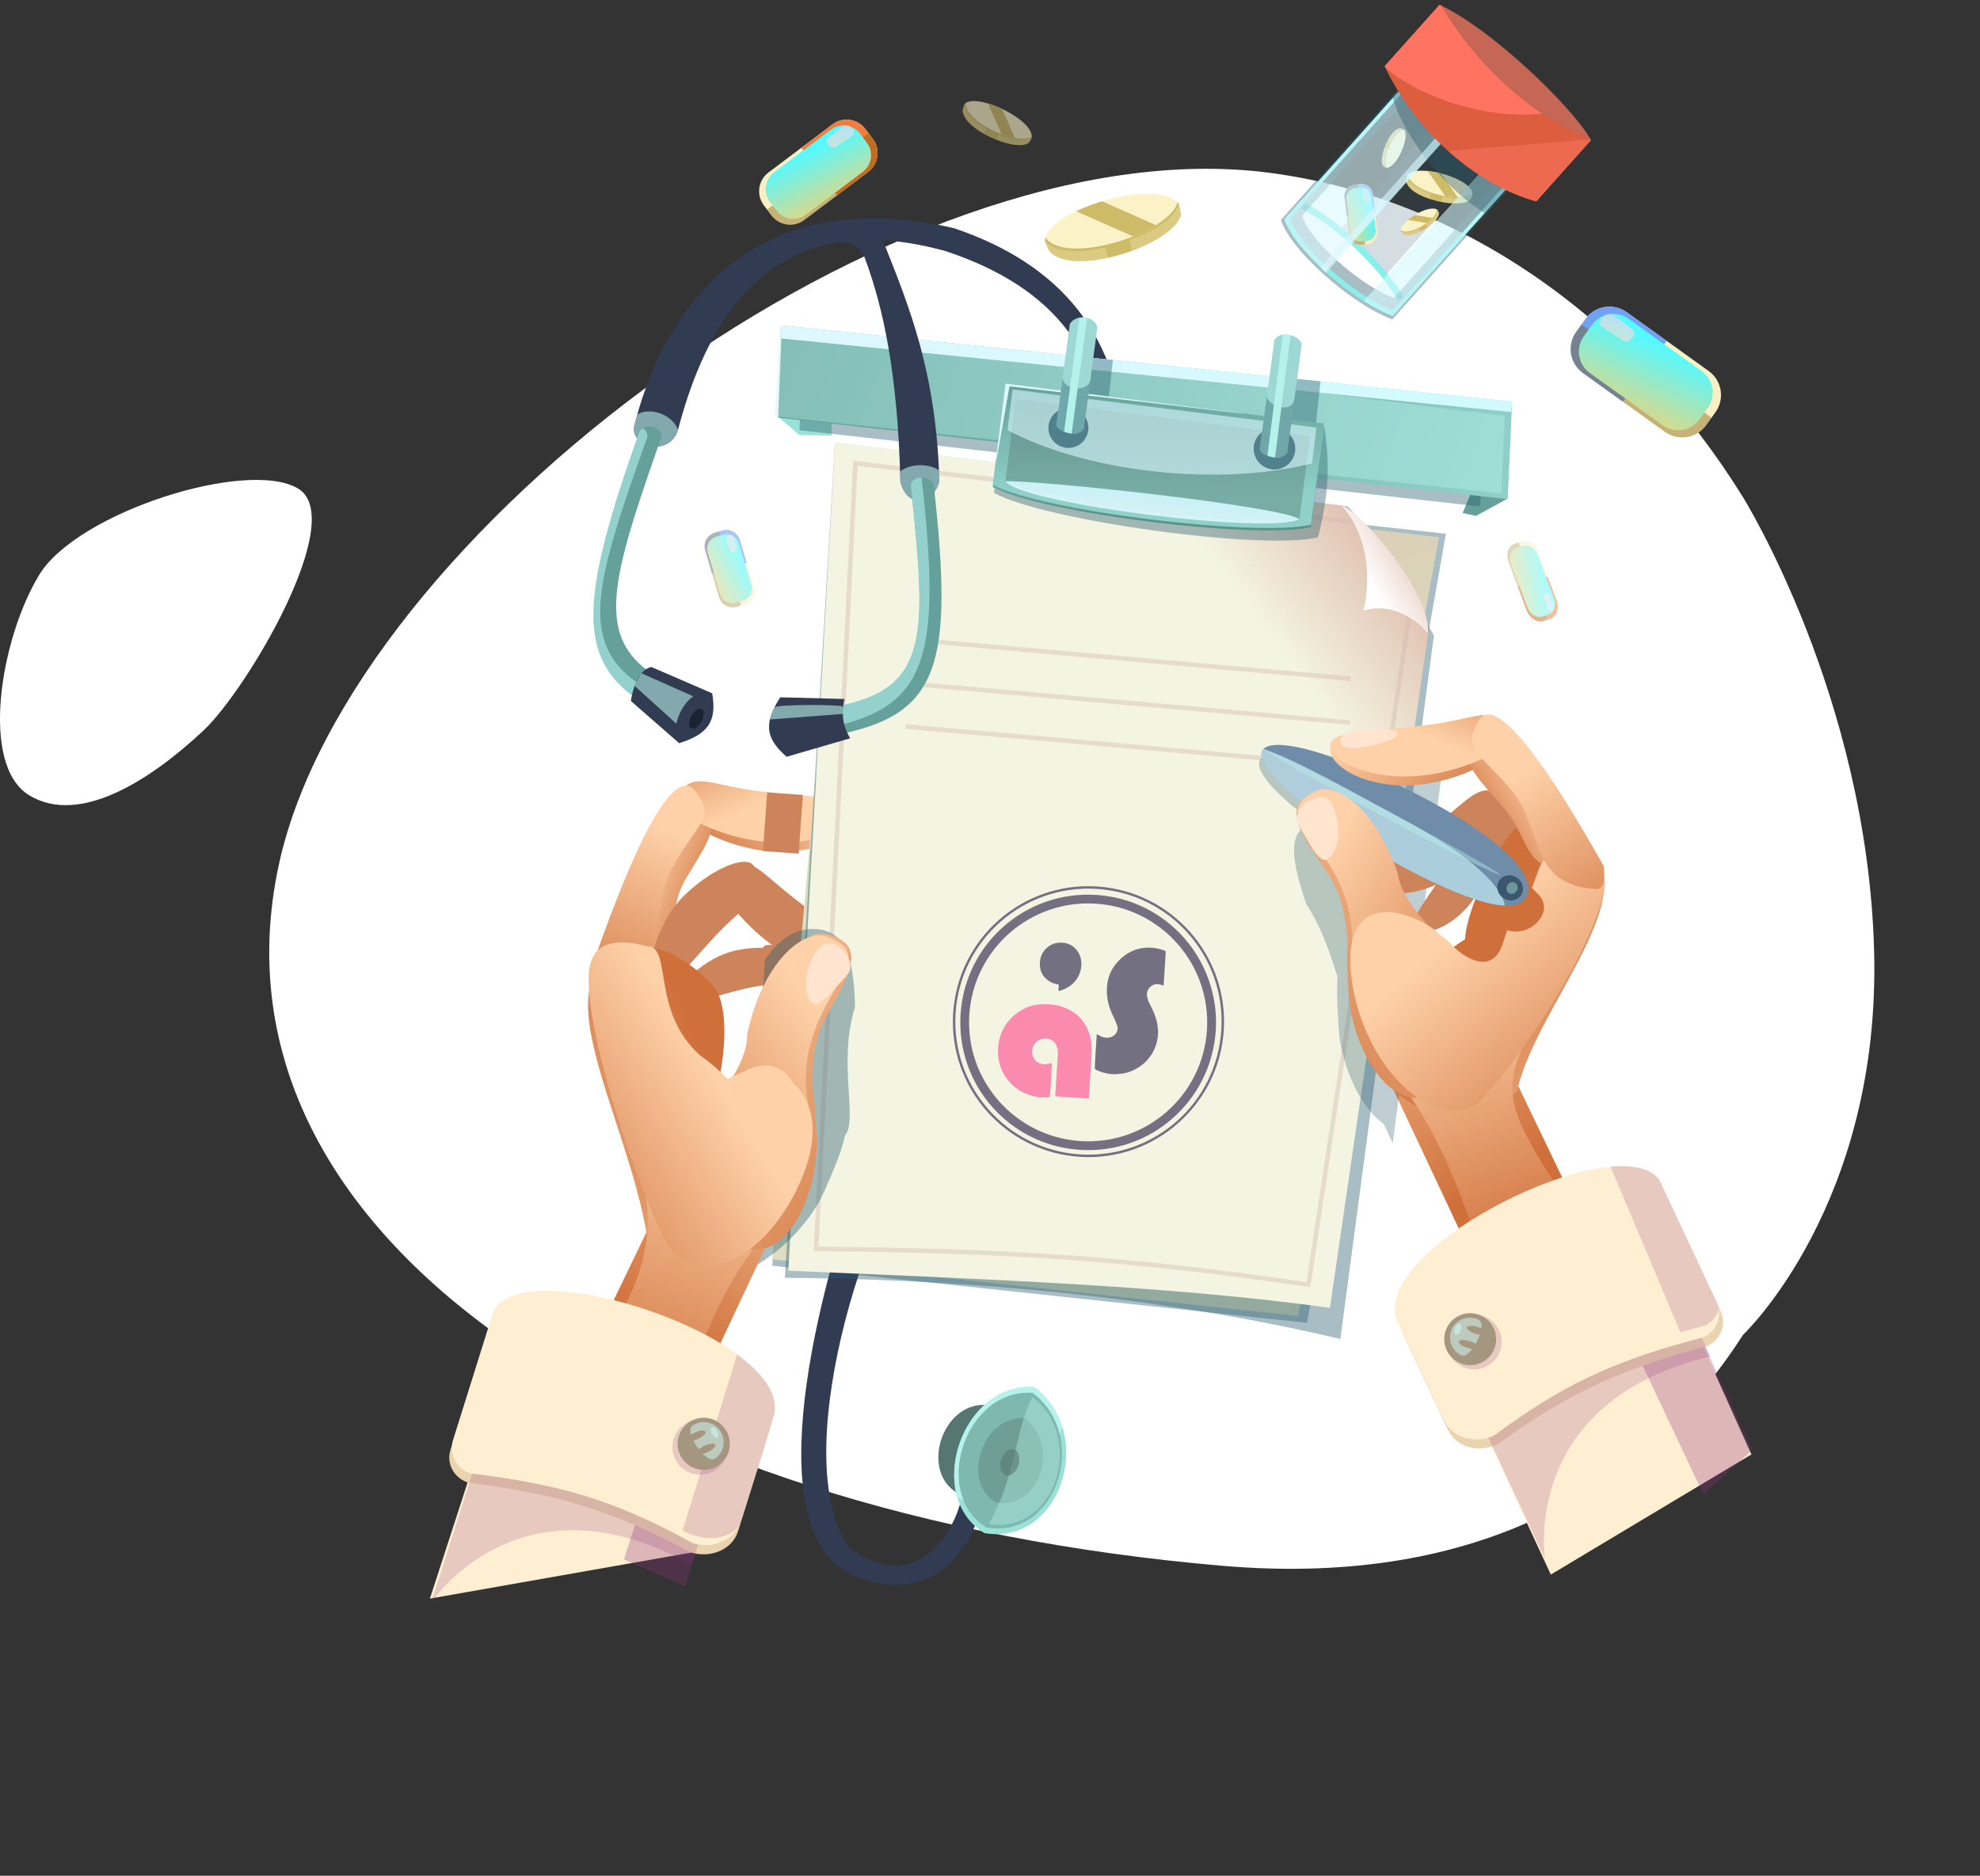 <svg xmlns="http://www.w3.org/2000/svg" width="476" height="451" viewBox="0 0 476 451" fill="none"><rect x="0" y="0" width="476" height="451" fill="#333333" stroke="none"/><g clip-path="url(#clip0_102_14322)"><path fill-rule="evenodd" clip-rule="evenodd" d="M450.54 228.441C452.244 289.644 419.028 320.946 419.028 320.946C393.637 360.494 352.003 381.425 293.967 376.482C149.666 364.123 47.946 296.333 67.029 207.928C84.166 128.621 215.43 29.855 305.059 41.53C353.107 47.789 393.585 78.502 418.975 119.47C418.975 119.47 448.837 167.239 450.54 228.441Z" fill="white"></path><path fill-rule="evenodd" clip-rule="evenodd" d="M71.652 117.463C83.776 124.708 59.318 165.935 48.873 175.682C36.172 187.565 19.219 198.51 7.095 191.266C-5.029 184.021 0.167 153.426 9.404 138.259C18.589 123.092 59.58 110.218 71.652 117.463Z" fill="white"></path><mask id="mask0_102_14322" style="mask-type:luminance" maskUnits="userSpaceOnUse" x="67" y="179" width="410" height="273"><path d="M476.362 179.165H67.337V451.24H476.362V179.165Z" fill="white"></path></mask><g mask="url(#mask0_102_14322)"><path d="M390.355 281.465L348.262 325.542L372.819 378.581L421.053 349.697L390.355 281.465Z" fill="#FFEFD2"></path><g style="mix-blend-mode:multiply" opacity="0.3"><path d="M409.519 359.325L421.271 348.609L390.355 281.465L378.586 293.794L409.519 359.325Z" fill="#8C3478"></path></g><path d="M126.913 311.768L179.448 334.86L168.95 372.804L103.351 384.358L126.913 311.768Z" fill="#FFEFD2"></path><g style="mix-blend-mode:multiply" opacity="0.3"><path d="M150.009 374.93L164.669 381.409L179.33 335.149L164.669 328.67L150.009 374.93Z" fill="#8C3478"></path></g></g><path d="M229.382 54.877L226.304 60.047C250.539 67.784 266.968 83.054 265.795 112.608L270.37 108.901C269.74 80.826 254.927 63.516 229.382 54.877Z" fill="#313B51"></path><path d="M162.56 192.326C166.455 184.555 170.434 188.994 182.935 190.66C195.486 192.326 205.708 192.071 205.708 196.221C205.708 200.37 196.32 206.049 183.751 204.553C172.084 203.158 160.689 196.034 162.543 192.326H162.56Z" fill="url(#paint0_linear_102_14322)"></path><path d="M168.037 190.592C173.547 197.309 171.676 200.234 165.06 210.964C158.411 221.728 166.744 234.158 146.505 230.808C144.38 230.451 143.699 232.22 143.427 229.669C152.084 204.468 161.727 183.229 168.02 190.592H168.037Z" fill="url(#paint1_linear_102_14322)"></path><path d="M162.56 191.748C166.455 184.98 170.434 188.841 182.935 190.303C195.486 191.765 205.708 191.527 205.708 195.132C205.708 198.737 196.32 203.686 183.751 202.393C172.084 201.186 160.689 194.979 162.543 191.748H162.56Z" fill="url(#paint2_linear_102_14322)"></path><path d="M173.513 209.212C180.027 205.063 181.642 208.617 190.401 215.572C199.211 222.561 207.119 227.033 205.231 230.179C203.344 233.342 193.598 233.393 184.704 226.54C176.438 220.163 170.4 211.185 173.513 209.212Z" fill="#CE845B"></path><path d="M181.252 208.311C184.942 214.875 181.49 215.725 174.5 222.459C167.476 229.227 160.282 239.872 157.356 237.644C154.431 235.416 157.407 222.357 164.312 215.487C170.724 209.11 179.5 205.182 181.252 208.294V208.311Z" fill="#CE845B"></path><path d="M184.483 227.22C190.487 226.914 190.231 229.941 193.48 238.035C196.745 246.163 200.402 252.234 197.902 253.646C195.402 255.057 188.786 251.35 185.401 243.273C182.255 235.774 181.626 227.373 184.483 227.22Z" fill="#CE845B"></path><path d="M191.065 230.961C190.708 236.811 188.088 235.926 180.656 237.389C173.207 238.851 163.972 242.796 163.003 240.093C162.033 237.389 169.482 230.094 176.915 228.512C183.803 227.05 191.218 228.172 191.065 230.961Z" fill="#CE845B"></path><path d="M167.203 190.235C171.897 196.595 168.632 196.714 162.186 207.529C155.723 218.378 162.203 230.944 145.978 234.736C144.056 235.178 143.41 232.134 143.274 229.635C152.169 204.553 161.812 183.297 167.186 190.252L167.203 190.235Z" fill="url(#paint3_linear_102_14322)"></path><path d="M215.538 284.543H205.912C191.387 327.837 184.108 375.28 208.973 380.007L215.504 378.97C186.268 374.243 200.912 311.955 215.555 284.543H215.538Z" fill="#313B51"></path><path d="M400.424 287.145C391.121 274.476 330.916 303.962 337.293 320.763L348.11 343.821C350.032 347.92 355.423 349.45 360.134 347.239C378.026 334.095 391.002 328.891 410.493 323.62C413.673 322.123 415.102 318.433 413.656 315.356L400.424 287.145Z" fill="#EAD4B0"></path><g style="mix-blend-mode:multiply" opacity="0.2"><path d="M361.563 34.352L349.913 24.031L322.514 54.928L333.16 66.117L361.563 34.352Z" fill="#295C6C"></path></g><path d="M326.578 58.312C322.207 54.214 317.769 50.949 313.857 48.773L312.734 50.065C316.561 52.038 321.051 55.251 325.456 59.383C330.286 63.924 334.079 68.634 336.255 72.596L337.463 71.219C334.997 67.24 331.238 62.699 326.578 58.312Z" fill="#89EFE8"></path><g style="mix-blend-mode:multiply" opacity="0.4"><path d="M340.269 16.685L307.939 52.871C310.065 59.877 324.487 72.987 334.725 76.796L367.056 40.61L340.269 16.685ZM313.024 51.901L339.674 22.075L361.767 41.801L335.116 71.627C326.664 68.498 314.776 57.683 313.024 51.901Z" fill="#295C6C"></path></g><path d="M362.175 120.022L354.13 117.37L351.63 123.338L354.827 124.035L362.175 120.022Z" fill="#65A09A"></path><path d="M199.942 95.297L187.017 100.144L192.17 104.599L199.942 104.735V95.297Z" fill="#9AE2D7"></path><path d="M184.434 190.514L183.42 204.625L192.003 205.242L193.018 191.13L184.434 190.514Z" fill="#CE845B"></path><g style="mix-blend-mode:overlay"><path d="M340.202 17.535L308.772 52.701C310.83 59.52 324.844 72.256 334.81 75.963L366.24 40.797L340.202 17.535ZM310.15 52.514L339.963 19.133L364.675 41.206L334.861 74.586C325.405 71.083 312.106 58.992 310.15 52.514Z" fill="#89EFE8"></path></g><g style="mix-blend-mode:multiply" opacity="0.4"><path d="M356.851 111.027L192.765 88.07L192.204 103.443L355.746 121.774L356.851 111.027Z" fill="#295C6C"></path></g><path d="M363.518 96.59L187.952 78.259L187.085 100.416L362.464 120.022L363.518 96.59Z" fill="url(#paint4_linear_102_14322)"></path><g style="mix-blend-mode:overlay" opacity="0.4"><path d="M361.767 100.008L187.578 78.208L186.32 100.144L360.933 118.628L361.767 100.008Z" fill="#B6F2EC"></path></g><g style="mix-blend-mode:overlay"><path d="M363.518 96.59L187.952 78.259L187.833 81.354L363.297 99.039L363.518 96.59Z" fill="#B6F2EC"></path></g><path style="mix-blend-mode:overlay" d="M363.518 96.59L187.952 78.259L187.833 81.354L363.297 99.039L363.518 96.59Z" fill="url(#paint5_linear_102_14322)"></path><g style="mix-blend-mode:multiply" opacity="0.4"><path d="M267.529 86.54L261.338 85.911L259.927 98.239L266.186 98.953L267.529 86.54Z" fill="#295C6C"></path></g><g style="mix-blend-mode:multiply" opacity="0.4"><path d="M317.463 91.675L311.272 91.063L309.86 103.375L316.119 104.106L317.463 91.675Z" fill="#295C6C"></path></g><g style="mix-blend-mode:multiply" opacity="0.4"><path d="M347.6 128.338L203.157 112.506L185.639 304.337L314.231 318.059L347.6 128.338Z" fill="#295C6C"></path></g><path d="M345.933 129.171L202.851 112.506L185.639 302.789L312.038 316.393L345.933 129.171Z" fill="url(#paint6_linear_102_14322)"></path><g style="mix-blend-mode:multiply" opacity="0.4"><path d="M323.96 121.757L200.725 106.419L188.684 307.227C250.624 307.72 295.727 315.594 322.225 321.953L344.725 152.79C336.732 139.034 329.249 127.147 323.96 121.757Z" fill="#295C6C"></path></g><path d="M322.786 121.587L200.742 106.402L189.517 305.527C239.689 307.652 281.697 309.217 319.725 314.454L343.348 152.331C335.44 138.711 328.024 126.926 322.786 121.587Z" fill="url(#paint7_linear_102_14322)"></path><g style="mix-blend-mode:multiply" opacity="0.4"><path d="M322.208 184.504L217.715 175.237L217.817 174.131L322.31 183.399L322.208 184.504Z" fill="#D3B8AE"></path></g><g style="mix-blend-mode:multiply" opacity="0.4"><path d="M220.12 163.922L220.022 165.023L324.512 174.292L324.61 173.191L220.12 163.922Z" fill="#D3B8AE"></path></g><g style="mix-blend-mode:multiply" opacity="0.4"><path d="M324.707 163.742L220.232 154.457L220.334 153.352L324.809 162.636L324.707 163.742Z" fill="#D3B8AE"></path></g><g style="mix-blend-mode:multiply" opacity="0.4"><path d="M314.996 309.523L314.452 309.438C269.434 302.704 239.297 301.259 196.184 300.834H195.605L195.639 300.255L205.112 110.772L326.306 125.005L326.17 126.11L206.167 112.013L196.779 299.728C239.467 300.153 269.502 301.616 314.078 308.265L338.364 147.247L339.453 147.417L315.013 309.523H314.996Z" fill="#D3B8AE"></path></g><path d="M283.874 51.782C283.806 51.119 283.686 49.011 283.057 48.705C276.799 45.78 258.737 51.578 252.036 56.391C250.233 57.683 251.849 58.975 252.138 60.2C257.325 67.036 281.901 59.026 283.874 51.765V51.782Z" fill="#CEBB67"></path><path d="M283.057 48.721C277.853 42.787 253.124 50.252 251.322 57.156C256.509 63.992 281.084 55.982 283.057 48.721Z" fill="#FCF2C8"></path><g opacity="0.7"><g style="mix-blend-mode:overlay" opacity="0.4"><path d="M251.203 57.785C251.203 58.618 251.951 59.434 252.138 60.234C254.4 63.209 260.319 63.38 266.458 62.019L265.761 59.485C259.553 60.914 253.516 60.795 251.203 57.802V57.785Z" fill="#FCF2C8"></path></g></g><g opacity="0.7"><g style="mix-blend-mode:overlay" opacity="0.4"><path d="M272.156 60.166L271.493 57.632C277.003 55.931 282.326 52.53 283.347 49.13C283.602 49.759 283.891 50.915 283.806 51.901C283.057 55.115 277.19 58.584 272.156 60.166Z" fill="#FCF2C8"></path></g></g><path d="M258.737 50.796L272.394 56.833C274.401 56.033 276.254 55.115 277.87 54.129L264.928 48.398C262.734 49.062 260.625 49.878 258.72 50.779L258.737 50.796Z" fill="#CEBB67"></path><g opacity="0.6"><path d="M247.257 34.404C247.461 34.114 248.192 33.213 248.039 32.873C246.593 29.421 237.222 25.204 232.784 24.694C231.593 24.558 231.763 25.68 231.44 26.275C231.049 30.918 243.838 36.597 247.257 34.404Z" fill="#CEBB67"></path><path d="M248.039 32.873C248.107 28.588 235.454 22.619 232.223 24.745C231.831 29.37 244.621 35.067 248.039 32.873Z" fill="#FCF2C8"></path><g opacity="0.7"><g style="mix-blend-mode:overlay" opacity="0.4"><path d="M231.95 24.949C231.661 25.289 231.644 25.884 231.44 26.275C231.27 28.282 233.583 30.509 236.542 32.193L237.188 30.935C234.178 29.251 231.797 27.006 231.95 24.966V24.949Z" fill="#FCF2C8"></path></g></g><g opacity="0.7"><g style="mix-blend-mode:overlay" opacity="0.4"><path d="M239.502 33.502L240.148 32.244C242.988 33.57 246.356 34.114 248.005 33.128C247.886 33.468 247.58 34.047 247.189 34.421C245.726 35.441 242.104 34.71 239.502 33.502Z" fill="#FCF2C8"></path></g></g><path d="M237.511 24.881L240.811 32.261C241.899 32.669 242.988 32.975 243.991 33.162L240.879 26.173C239.756 25.646 238.617 25.204 237.528 24.881H237.511Z" fill="#CEBB67"></path></g><path d="M361.12 253.067L334.453 260.838L356.664 308.061L382.226 296.956L361.12 253.067Z" fill="url(#paint8_linear_102_14322)"></path><g style="mix-blend-mode:multiply" opacity="0.3"><path d="M322.089 185.116C311.799 181.29 304.299 180.151 302.905 182.719C301.493 185.338 306.782 191.187 315.966 197.87C315.643 197.921 315.32 197.989 314.997 198.108C309.775 199.911 310.133 205.981 314.078 217.459C317.837 223.207 319.929 229.686 321.545 234.906C321.374 237.474 321.425 240.875 321.715 245.364C321.868 254.717 326.443 265.872 332.616 270.208L334.81 274.867L347.174 181.801C345.202 182.124 342.923 182.515 340.185 182.889C332.803 183.875 326.256 184.198 322.089 185.133V185.116Z" fill="#295C6C"></path></g><g style="mix-blend-mode:multiply" opacity="0.4"><path d="M198.769 285.002C201.167 279.697 202.561 275.837 203.123 273.014C206.388 269.307 201.303 255.516 205.555 242.133C205.3 229.329 202.834 223.19 195.044 223.36C190.809 223.445 186.711 226.268 183.905 230.893L181.813 260.839C182.119 261.995 182.459 263.1 182.901 264.103C182.459 264.171 182.017 264.239 181.575 264.307L178.666 305.867C187.459 301.82 195.674 293.164 198.786 284.985L198.769 285.002Z" fill="#295C6C"></path></g><path d="M362.396 191.799C355.882 187.65 354.266 191.187 345.507 198.159C336.698 205.148 328.789 209.62 330.677 212.766C332.565 215.929 342.31 215.98 351.205 209.127C359.47 202.75 365.508 193.789 362.396 191.799Z" fill="#CE845B"></path><path d="M354.589 191.68C351.273 198.431 354.76 199.111 362.124 205.437C369.505 211.797 377.294 222.034 380.1 219.636C382.89 217.255 379.199 204.383 371.92 197.904C365.168 191.901 356.171 188.466 354.589 191.68Z" fill="#CE845B"></path><path d="M358.655 199.962C352.804 198.516 352.498 201.543 347.77 208.889C343.025 216.252 338.297 221.524 340.474 223.377C342.651 225.231 349.862 222.85 354.709 215.555C359.216 208.787 361.427 200.659 358.638 199.962H358.655Z" fill="#CE845B"></path><path d="M352.872 201.815C352.124 207.631 354.862 207.257 361.869 210.079C368.91 212.919 377.226 218.531 378.689 216.065C380.152 213.599 374.199 205.029 367.209 202.07C360.712 199.332 353.212 199.043 352.855 201.798L352.872 201.815Z" fill="#CE845B"></path><path d="M377.226 200.472C371.154 198.941 368.501 196.067 364.624 198.992C360.712 201.951 352.582 218.072 352.208 225.843C336.272 235.654 326.969 256.791 337.293 263.984C344.674 269.137 355.014 272.946 364.794 262.131C369.42 240.841 400.356 210.47 377.209 200.472H377.226Z" fill="url(#paint9_linear_102_14322)"></path><g style="mix-blend-mode:multiply" opacity="0.4"><path d="M318.33 102.508L242.188 92.798L238.957 118.509C251.015 125.175 303.585 132.453 316.85 129.171C319.674 118.186 319.64 110.806 318.33 102.508Z" fill="#295C6C"></path></g><path d="M318.245 102.388L241.729 92.781L238.668 117.114C250.607 123.491 302.105 129.766 315.184 126.722L318.245 102.371V102.388Z" fill="url(#paint10_linear_102_14322)"></path><path d="M318.245 101.827L241.729 92.219L238.668 116.553C250.607 122.93 302.105 129.205 315.184 126.161L318.245 101.827Z" fill="url(#paint11_linear_102_14322)"></path><g style="mix-blend-mode:multiply" opacity="0.4"><path d="M314.912 104.82L244.195 95.944L241.695 115.805C252.801 121.179 300.387 126.994 312.412 124.682L314.912 104.82Z" fill="#567771"></path></g><path style="mix-blend-mode:overlay" opacity="0.6" d="M315.405 111.418L316.493 102.797L243.43 93.631L242.205 103.443C251.899 108.51 265.233 112.285 280.148 113.612C293.278 114.785 305.54 113.884 315.405 111.418Z" fill="url(#paint12_linear_102_14322)"></path><path style="mix-blend-mode:overlay" d="M242.682 92.883L299.537 99.549L297.105 99.174L241.729 92.219L239.586 109.207L239.535 110.755L242.682 92.883Z" fill="url(#paint13_linear_102_14322)"></path><g style="mix-blend-mode:multiply" opacity="0.7"><path d="M311.391 107.881C311.391 105.126 309.146 102.882 306.391 102.882C303.636 102.882 301.391 105.126 301.391 107.881C301.391 110.636 303.636 112.88 306.391 112.88C309.146 112.88 311.391 110.636 311.391 107.881Z" fill="#295C6C"></path></g><g style="mix-blend-mode:multiply" opacity="0.7"><path d="M261.662 102.882C261.662 100.229 259.502 98.069 256.848 98.069C254.195 98.069 252.035 100.229 252.035 102.882C252.035 105.534 254.195 107.694 256.848 107.694C259.502 107.694 261.662 105.534 261.662 102.882Z" fill="#295C6C"></path></g><path d="M312.973 82.731C312.412 80.486 307.394 79.364 306.357 81.847L302.836 108.068C303.687 109.922 307.769 111.027 309.435 108.952L312.956 82.731H312.973Z" fill="#9ED8D4"></path><path d="M263.805 78.803C263.311 75.844 258.498 75.47 257.189 77.919L253.94 102.15C254.246 103.817 259.247 105.483 260.556 103.035L263.805 78.803Z" fill="#9ED8D4"></path><g style="mix-blend-mode:multiply" opacity="0.2"><path d="M371.461 374.923C371.461 374.923 365.219 337.173 411.207 326.103L402.55 307.942L351.886 332.922L371.461 374.923Z" fill="#8C3478"></path></g><path d="M368.893 245.109L331.29 254.173C343.076 265.923 350.219 283.421 355.729 300.647L373.689 284.356C359.981 263.253 362.107 260.719 368.876 245.092L368.893 245.109Z" fill="url(#paint14_linear_102_14322)"></path><path d="M398.911 283.693C389.353 270.48 329.164 299.983 335.848 317.447L347.09 341.407C349.079 345.675 354.539 347.341 359.25 345.114C377.073 331.816 390.067 326.63 409.608 321.494C412.789 319.998 414.166 316.206 412.67 313.009L398.911 283.676V283.693Z" fill="#FFEFD2"></path><g style="mix-blend-mode:multiply" opacity="0.2"><path d="M361.001 322.634C361.001 318.978 358.042 316.019 354.385 316.019C350.729 316.019 347.769 318.978 347.769 322.634C347.769 326.29 350.729 329.249 354.385 329.249C358.042 329.249 361.001 326.29 361.001 322.634Z" fill="#8C3478"></path></g><path d="M359.675 321.988C359.675 318.536 356.886 315.747 353.433 315.747C349.981 315.747 347.192 318.536 347.192 321.988C347.192 325.44 349.981 328.228 353.433 328.228C356.886 328.228 359.675 325.423 359.675 321.988Z" fill="#A5977F"></path><g style="mix-blend-mode:overlay" opacity="0.5"><path d="M355.491 317.311C353.144 316.121 350.287 317.073 349.096 319.437C347.923 321.783 348.858 324.657 351.222 325.831C353.569 327.021 357.838 318.502 355.491 317.311Z" fill="#D3FFFB"></path></g><path d="M322.599 121.587C322.599 121.587 322.735 121.57 322.854 121.638C328.891 124.733 343.892 142.894 343.347 152.331C343.347 152.331 337.055 144.186 327.786 146.771C327.786 146.771 331.867 132.334 322.599 121.587Z" fill="url(#paint15_linear_102_14322)"></path><path style="mix-blend-mode:overlay" opacity="0.9" d="M312.395 124.801C307.071 121.536 249.706 115.431 241.695 115.703C245.233 121.128 305.388 128.627 312.395 124.801Z" fill="url(#paint16_linear_102_14322)"></path><g style="mix-blend-mode:multiply" opacity="0.4"><path d="M302.853 108.068C303.704 109.921 307.786 111.027 309.452 108.952L311.187 96.012C310.507 99.447 305.081 97.78 304.537 95.399L302.836 108.068H302.853Z" fill="#295C6C"></path></g><g style="mix-blend-mode:multiply" opacity="0.4"><path d="M253.957 102.15C254.263 103.817 259.264 105.483 260.573 103.035L262.121 91.505C261.338 94.345 255.658 93.767 255.471 90.893L253.957 102.15Z" fill="#295C6C"></path></g><g style="mix-blend-mode:overlay"><path d="M259.485 76.388L255.811 103.783C256.373 104.021 257.002 104.174 257.631 104.225L261.356 76.422C260.743 76.286 260.097 76.269 259.485 76.388Z" fill="#B6F2EC"></path></g><g style="mix-blend-mode:overlay"><path d="M308.381 80.554L304.707 109.496C305.269 109.752 305.898 109.905 306.527 109.973L310.252 80.588C309.639 80.435 308.993 80.435 308.381 80.554Z" fill="#B6F2EC"></path></g><path d="M400.254 103.834C403.451 106.129 407.89 105.398 410.186 102.201L412.397 99.124C413.503 97.593 413.945 95.689 413.639 93.818C413.333 91.948 412.295 90.281 410.764 89.193L391.07 75.062C387.873 72.766 383.434 73.497 381.138 76.694L378.927 79.772C377.821 81.302 377.379 83.207 377.685 85.078C377.991 86.948 379.029 88.598 380.559 89.703L400.254 103.834Z" fill="#F9EFC5"></path><path d="M391.07 75.079C387.873 72.783 383.434 73.514 381.138 76.711L378.944 79.789C376.648 82.986 377.38 87.424 380.577 89.72L390.152 96.59L400.662 81.949L391.087 75.079H391.07Z" fill="#71A0F4"></path><g style="mix-blend-mode:multiply" opacity="0.4"><path d="M378.927 79.772C377.056 82.374 377.192 85.792 379.029 88.207C379.454 88.768 379.964 89.278 380.56 89.703L400.254 103.834C401.785 104.939 403.69 105.381 405.56 105.075C407.431 104.769 409.098 103.732 410.186 102.201L411.445 100.45L380.185 78.004L378.927 79.772Z" fill="#7A5400"></path></g><path style="mix-blend-mode:overlay" d="M409.098 89.244L400.084 82.782L391.563 76.66C388.723 74.62 384.76 75.266 382.719 78.106L380.764 80.844C379.097 83.156 379.216 86.2 380.849 88.36C381.223 88.853 381.682 89.312 382.209 89.686L399.744 102.269C401.104 103.256 402.805 103.647 404.472 103.375C406.121 103.103 407.618 102.184 408.587 100.824L410.543 98.086C412.584 95.246 411.938 91.284 409.098 89.244Z" fill="url(#paint17_linear_102_14322)"></path><path style="mix-blend-mode:overlay" opacity="0.6" d="M392.38 79.126L390.356 77.579L388.23 75.946C387.464 75.368 386.308 75.334 385.645 75.929L384.981 76.524C384.403 77.034 384.386 77.817 384.879 78.395C384.998 78.531 385.134 78.65 385.305 78.752L390.101 81.881C390.424 82.102 390.832 82.17 391.223 82.102C391.614 82.034 391.954 81.83 392.175 81.541L392.618 80.962C393.077 80.384 392.958 79.568 392.363 79.109L392.38 79.126Z" fill="url(#paint18_linear_102_14322)"></path><g opacity="0.6"><path d="M172.868 143.591C173.412 145.41 175.334 146.448 177.154 145.904L178.906 145.376C179.773 145.121 180.521 144.526 180.947 143.71C181.389 142.911 181.474 141.958 181.219 141.091L177.885 129.851C177.341 128.032 175.419 126.994 173.599 127.538L171.848 128.066C170.98 128.321 170.232 128.916 169.807 129.732C169.365 130.531 169.28 131.484 169.535 132.351L172.868 143.591Z" fill="#F9EFC5"></path><path d="M177.885 129.868C177.34 128.048 175.419 127.011 173.599 127.538L171.847 128.065C170.027 128.61 168.99 130.514 169.534 132.351L171.15 137.809L179.5 135.326L177.885 129.868Z" fill="#71A0F4"></path><g style="mix-blend-mode:multiply" opacity="0.4"><path d="M171.847 128.066C170.367 128.508 169.398 129.851 169.381 131.313C169.381 131.654 169.415 131.994 169.517 132.334L172.85 143.574C173.105 144.441 173.701 145.189 174.5 145.614C175.299 146.057 176.252 146.142 177.119 145.887L178.123 145.58L172.833 127.742L171.83 128.049L171.847 128.066Z" fill="#7A5400"></path></g><path style="mix-blend-mode:overlay" d="M180.589 140.615L179.058 135.48L177.612 130.616C177.136 129.001 175.418 128.066 173.803 128.559L172.238 129.018C170.911 129.409 170.061 130.599 170.044 131.909C170.044 132.215 170.078 132.521 170.18 132.827L173.156 142.826C173.395 143.608 173.922 144.254 174.636 144.645C175.35 145.036 176.184 145.121 176.966 144.883L178.531 144.424C180.146 143.948 181.082 142.247 180.589 140.615Z" fill="url(#paint19_linear_102_14322)"></path><path style="mix-blend-mode:overlay" opacity="0.6" d="M177.187 131.79L176.881 130.599L176.558 129.341C176.439 128.899 175.997 128.542 175.572 128.576L175.146 128.61C174.772 128.627 174.534 128.933 174.551 129.29C174.551 129.375 174.568 129.46 174.602 129.545L175.504 132.164C175.555 132.351 175.691 132.504 175.861 132.589C176.031 132.674 176.218 132.708 176.405 132.657L176.745 132.572C177.085 132.487 177.289 132.147 177.187 131.79Z" fill="url(#paint20_linear_102_14322)"></path></g><path d="M193.343 52.888C192.153 53.789 190.639 54.18 189.159 53.959C187.68 53.755 186.336 52.956 185.435 51.765L183.632 49.368C181.761 46.868 182.254 43.331 184.755 41.461L200.129 29.897C202.612 28.027 206.167 28.52 208.038 31.02L209.84 33.417C210.742 34.608 211.133 36.121 210.912 37.6C210.708 39.08 209.908 40.423 208.718 41.325L193.343 52.888Z" fill="#F9EFC5"></path><path d="M200.129 29.915C202.629 28.044 206.167 28.537 208.037 31.037L209.84 33.434C211.711 35.934 211.218 39.471 208.718 41.342L201.235 46.97L192.646 35.543L200.129 29.915Z" fill="#F27C3B"></path><g style="mix-blend-mode:multiply" opacity="0.4"><path d="M209.84 33.417C211.371 35.441 211.32 38.162 209.908 40.117C209.585 40.576 209.177 40.984 208.717 41.325L193.343 52.888C192.152 53.789 190.639 54.18 189.159 53.959C187.679 53.755 186.336 52.956 185.435 51.766L184.397 50.405L208.786 32.04L209.823 33.417H209.84Z" fill="#7A5400"></path></g><path style="mix-blend-mode:overlay" d="M186.081 41.461L193.105 36.172L199.755 31.173C201.966 29.506 205.129 29.948 206.796 32.176L208.394 34.302C209.755 36.104 209.721 38.519 208.462 40.253C208.173 40.661 207.816 41.019 207.408 41.342L193.717 51.629C192.646 52.429 191.302 52.769 189.993 52.582C188.666 52.395 187.475 51.697 186.676 50.626L185.077 48.501C183.411 46.273 183.853 43.127 186.081 41.461Z" fill="url(#paint21_linear_102_14322)"></path><path style="mix-blend-mode:overlay" opacity="0.6" d="M199.16 33.145L200.741 31.87L202.391 30.526C202.986 30.05 203.905 30.016 204.432 30.459L204.959 30.918C205.435 31.309 205.452 31.921 205.078 32.397C204.993 32.499 204.874 32.601 204.755 32.703L201.013 35.271C200.758 35.441 200.435 35.526 200.112 35.475C199.806 35.424 199.534 35.271 199.347 35.05L198.99 34.608C198.615 34.148 198.701 33.502 199.16 33.128V33.145Z" fill="url(#paint22_linear_102_14322)"></path><g opacity="0.5"><path d="M362.651 135.088C362.311 134.17 362.277 133.201 362.566 132.385C362.855 131.551 363.433 130.956 364.199 130.701L365.712 130.191C367.277 129.664 369.114 130.769 369.828 132.674L374.216 144.39C374.93 146.295 374.233 148.267 372.668 148.794L371.155 149.304C370.406 149.56 369.539 149.44 368.774 148.981C367.991 148.522 367.379 147.74 367.039 146.822L362.651 135.105V135.088Z" fill="#F9EFC5"></path><path d="M374.216 144.373C374.93 146.278 374.233 148.25 372.668 148.777L371.154 149.287C369.59 149.815 367.736 148.709 367.039 146.805L364.896 141.108L372.073 138.676L374.216 144.373Z" fill="#F27C3B"></path><g style="mix-blend-mode:multiply" opacity="0.4"><path d="M371.171 149.287C369.896 149.713 368.45 149.066 367.549 147.791C367.345 147.502 367.175 147.162 367.039 146.805L362.651 135.089C362.311 134.17 362.277 133.201 362.566 132.368C362.855 131.535 363.433 130.939 364.199 130.684L365.066 130.395L372.039 148.998L371.171 149.287Z" fill="#7A5400"></path></g><path style="mix-blend-mode:overlay" d="M369.675 133.439L371.682 138.796L373.587 143.863C374.216 145.563 373.604 147.315 372.209 147.774L370.866 148.233C369.726 148.607 368.434 148.029 367.651 146.89C367.464 146.635 367.311 146.329 367.192 146.023L363.28 135.599C362.974 134.782 362.957 133.915 363.212 133.184C363.467 132.453 363.995 131.909 364.658 131.688L366.002 131.228C367.396 130.752 369.029 131.739 369.675 133.439Z" fill="url(#paint23_linear_102_14322)"></path><path style="mix-blend-mode:overlay" opacity="0.6" d="M372.583 143.064L373.077 144.288L373.587 145.563C373.774 146.023 373.689 146.567 373.383 146.788L373.077 146.992C372.804 147.179 372.481 147.043 372.26 146.72C372.209 146.652 372.175 146.55 372.141 146.465L371.206 143.676C371.138 143.489 371.138 143.285 371.206 143.098C371.257 142.928 371.376 142.809 371.529 142.741L371.818 142.622C372.107 142.503 372.447 142.707 372.583 143.064Z" fill="url(#paint24_linear_102_14322)"></path></g><path d="M353.518 47.939C353.655 47.633 354.148 46.715 353.961 46.443C352.073 43.62 342.974 41.444 338.943 41.767C337.855 41.852 338.212 42.804 338.008 43.399C338.45 47.599 350.848 50.49 353.518 47.956V47.939Z" fill="#CEBB67"></path><path d="M353.978 46.443C353.297 42.617 340.984 39.454 338.467 41.903C338.909 46.103 351.307 48.994 353.978 46.443Z" fill="#FCF2C8"></path><g opacity="0.7"><g style="mix-blend-mode:overlay" opacity="0.4"><path d="M338.246 42.124C338.042 42.481 338.144 43.008 338.008 43.382C338.195 45.219 340.644 46.783 343.586 47.786L343.943 46.545C340.967 45.559 338.45 43.96 338.246 42.124Z" fill="#FCF2C8"></path></g></g><g opacity="0.7"><g style="mix-blend-mode:overlay" opacity="0.4"><path d="M346.461 48.483L346.818 47.242C349.573 47.939 352.685 47.854 353.978 46.681C353.927 47.021 353.757 47.565 353.468 47.973C352.328 49.13 348.978 49.096 346.461 48.483Z" fill="#FCF2C8"></path></g></g><path d="M343.212 41.103L347.43 47.14C348.467 47.31 349.487 47.412 350.423 47.395L346.443 41.682C345.355 41.41 344.249 41.206 343.229 41.103H343.212Z" fill="#CEBB67"></path><path d="M345.95 51.255C345.882 51.068 345.678 50.456 345.474 50.405C343.399 50.031 338.518 53.126 336.919 55.047C336.494 55.574 337.055 55.83 337.242 56.17C339.3 57.785 345.916 53.534 345.95 51.255Z" fill="#CEBB67"></path><path d="M345.473 50.405C343.484 49.062 336.766 53.143 336.766 55.319C338.824 56.935 345.456 52.684 345.473 50.405Z" fill="#FCF2C8"></path><g opacity="0.7"><g style="mix-blend-mode:overlay" opacity="0.4"><path d="M336.783 55.523C336.851 55.779 337.14 55.949 337.242 56.17C338.143 56.867 339.895 56.476 341.596 55.592L341.188 54.894C339.47 55.796 337.684 56.221 336.766 55.507L336.783 55.523Z" fill="#FCF2C8"></path></g></g><g opacity="0.7"><g style="mix-blend-mode:overlay" opacity="0.4"><path d="M343.127 54.622L342.735 53.925C344.232 53.007 345.542 51.595 345.576 50.507C345.695 50.677 345.865 50.983 345.933 51.289C345.967 52.293 344.504 53.772 343.127 54.622Z" fill="#FCF2C8"></path></g></g><path d="M338.467 52.888L342.956 53.619C343.484 53.228 343.96 52.82 344.368 52.395L340.116 51.697C339.521 52.054 338.96 52.462 338.467 52.871V52.888Z" fill="#CEBB67"></path><path d="M332.531 39.93C332.701 40.049 333.212 40.423 333.416 40.338C335.321 39.454 337.481 34.08 337.668 31.581C337.719 30.901 337.106 31.037 336.749 30.866C334.13 30.747 331.222 38.059 332.531 39.93Z" fill="#CEBB67"></path><path d="M333.416 40.338C335.814 40.27 338.892 33.043 337.634 31.275C335.015 31.156 332.106 38.468 333.416 40.338Z" fill="#FCF2C8"></path><g opacity="0.7"><g style="mix-blend-mode:overlay" opacity="0.4"><path d="M337.498 31.122C337.293 30.968 336.97 30.968 336.749 30.866C335.61 30.816 334.419 32.176 333.552 33.876L334.283 34.216C335.151 32.482 336.358 31.088 337.515 31.139L337.498 31.122Z" fill="#FCF2C8"></path></g></g><g opacity="0.7"><g style="mix-blend-mode:overlay" opacity="0.4"><path d="M332.855 35.56L333.586 35.9C332.906 37.516 332.668 39.437 333.263 40.338C333.059 40.27 332.736 40.117 332.514 39.913C331.902 39.114 332.242 37.056 332.855 35.577V35.56Z" fill="#FCF2C8"></path></g></g><path d="M324.385 56.526C324.572 58.006 325.916 59.043 327.395 58.856L328.807 58.686C329.521 58.601 330.15 58.227 330.593 57.666C331.035 57.105 331.222 56.39 331.137 55.676L329.997 46.596C329.912 45.881 329.538 45.235 328.977 44.81C328.416 44.368 327.701 44.181 326.987 44.266L325.575 44.436C324.096 44.623 323.058 45.966 323.245 47.446L324.385 56.526Z" fill="#F9EFC5"></path><path d="M329.997 46.596C329.81 45.117 328.467 44.079 327.004 44.266L325.575 44.436C324.096 44.623 323.058 45.967 323.245 47.429L323.807 51.85L330.559 51L329.997 46.579V46.596Z" fill="#71A0F4"></path><g style="mix-blend-mode:multiply" opacity="0.4"><path d="M325.575 44.436C324.385 44.589 323.466 45.507 323.262 46.63C323.211 46.885 323.211 47.157 323.245 47.429L324.385 56.509C324.47 57.224 324.844 57.87 325.405 58.295C325.966 58.737 326.681 58.924 327.395 58.839L328.211 58.737L326.409 44.3L325.592 44.402L325.575 44.436Z" fill="#7A5400"></path></g><path style="mix-blend-mode:overlay" d="M330.712 55.234L330.184 51.085L329.691 47.157C329.521 45.848 328.331 44.912 327.021 45.082L325.763 45.236C324.691 45.371 323.875 46.188 323.705 47.191C323.654 47.429 323.654 47.667 323.688 47.905L324.708 55.999C324.793 56.629 325.116 57.207 325.609 57.598C326.12 57.989 326.749 58.159 327.378 58.074L328.637 57.921C329.946 57.751 330.882 56.561 330.712 55.251V55.234Z" fill="url(#paint25_linear_102_14322)"></path><path style="mix-blend-mode:overlay" opacity="0.6" d="M329.215 47.99L329.13 47.038L329.045 46.035C329.011 45.678 328.722 45.355 328.382 45.321L328.042 45.286C327.753 45.252 327.532 45.457 327.498 45.746C327.498 45.814 327.498 45.882 327.498 45.95L327.855 48.075C327.872 48.211 327.974 48.347 328.076 48.449C328.195 48.534 328.348 48.585 328.484 48.568H328.756C329.028 48.517 329.232 48.279 329.198 48.007L329.215 47.99Z" fill="url(#paint26_linear_102_14322)"></path><path style="mix-blend-mode:overlay" opacity="0.6" d="M340.202 17.535L308.772 52.701C309.793 56.051 313.687 60.829 318.585 65.267L352.226 28.265L340.202 17.518V17.535Z" fill="url(#paint27_linear_102_14322)"></path><path style="mix-blend-mode:overlay" opacity="0.6" d="M334.81 75.963L366.24 40.797L360.865 36.002L327.803 72.358C330.218 73.888 332.616 75.147 334.81 75.963Z" fill="url(#paint28_linear_102_14322)"></path><g style="mix-blend-mode:multiply" opacity="0.4"><path d="M357.174 51.391L366.733 40.695L340.252 17.042L334.725 23.215C336.221 28.384 339.708 34.608 344.759 40.508C348.756 45.185 353.11 48.909 357.157 51.391H357.174Z" fill="#295C6C"></path></g><path style="mix-blend-mode:overlay" opacity="0.6" d="M350.099 27.523L317.42 64.39L318.807 65.619L351.487 28.752L350.099 27.523Z" fill="url(#paint29_linear_102_14322)"></path><path d="M382.516 33.723C377.601 25.119 357.974 6.601 346.069 1.159L332.888 15.902C339.929 31.02 354.352 44.351 369.335 48.45L382.516 33.706V33.723Z" fill="#ED694F"></path><g style="mix-blend-mode:multiply" opacity="0.2"><path d="M382.498 33.74H382.515C377.651 25.187 358.365 6.958 346.426 1.329C354.76 15.579 368.11 27.857 382.498 33.74Z" fill="#295C6C"></path></g><path d="M346.426 1.329C346.307 1.278 346.188 1.21 346.069 1.159L332.888 15.902C332.956 16.038 333.024 16.174 333.093 16.311C337.582 20.154 344.334 23.589 352.243 25.663C358.944 27.432 365.372 27.925 370.713 27.347C361.018 20.783 352.413 11.566 346.426 1.329Z" fill="#FF7461"></path><g style="mix-blend-mode:multiply" opacity="0.2"><path d="M370.713 27.347C365.372 27.925 358.944 27.415 352.243 25.663C344.317 23.588 337.582 20.154 333.093 16.311C333.024 16.174 332.956 16.038 332.888 15.902C336.409 23.436 341.749 30.543 348.093 36.274L382.073 33.536C378.179 31.904 374.386 29.812 370.73 27.33L370.713 27.347Z" fill="#9A2E00"></path></g><path d="M366.954 215.64C369.182 211.525 363.535 203.363 343.603 192.565C323.67 181.784 305.694 176.359 303.466 180.491C301.238 184.606 315.592 196.697 335.524 207.478C355.457 218.276 364.726 219.755 366.954 215.64Z" fill="#6F8DA8"></path><path style="mix-blend-mode:overlay" opacity="0.6" d="M338.041 197.394C323.806 189.691 310.796 182.277 303.704 180.151C303.619 180.253 303.534 180.372 303.449 180.491C301.221 184.606 315.575 196.697 335.507 207.478C348.399 214.45 356.817 217.527 361.767 217.715C361.001 213.174 354.232 206.134 338.024 197.377L338.041 197.394Z" fill="url(#paint30_linear_102_14322)"></path><path d="M353.45 239.617C353.331 232.287 348.008 226.047 343.433 222.697C338.892 219.279 337.973 217.833 335.847 210.198C332.565 198.499 322.65 188.228 317.411 189.963C305.37 193.908 315.184 203.073 320.558 212.239C322.259 215.13 323.704 221.319 323.976 226.489C323.772 229.091 323.823 232.56 324.112 237.219C324.316 249.36 331.97 264.579 340.916 263.916C352.481 263.066 353.637 251.758 353.433 239.617H353.45Z" fill="url(#paint31_linear_102_14322)"></path><path d="M336.001 209.875C330.728 194.588 321.596 188.279 316.612 190.014C301.68 197.309 327.871 203.907 324.81 230.57C365.083 232.1 337.94 224.312 336.001 209.875Z" fill="url(#paint32_linear_102_14322)"></path><path d="M362.974 176.393C359.079 168.622 355.099 173.06 342.599 174.727C330.048 176.393 319.809 176.138 319.809 180.287C319.809 184.436 329.197 190.116 341.749 188.619C353.416 187.225 364.811 180.1 362.957 176.393H362.974Z" fill="url(#paint33_linear_102_14322)"></path><g style="mix-blend-mode:multiply" opacity="0.2"><path d="M398.911 283.693C396.887 280.904 392.601 280.02 387.176 280.53L403.979 320.338C405.867 319.794 407.806 319.267 409.829 318.723C411.53 317.923 412.704 316.461 413.214 314.795C413.129 314.182 412.942 313.587 412.67 313.009L398.911 283.676V283.693Z" fill="#8C3478"></path></g><path d="M357.311 320.576C357.447 320.134 356.511 319.437 355.219 319.046C353.926 318.654 352.77 318.688 352.634 319.148C352.498 319.59 353.433 320.287 354.726 320.678C356.018 321.069 357.175 321.035 357.311 320.576Z" fill="#A5977F"></path><path d="M355.389 323.994C355.525 323.535 354.59 322.855 353.297 322.464C352.004 322.073 350.848 322.107 350.712 322.566C350.576 323.008 351.511 323.688 352.804 324.096C354.096 324.487 355.253 324.453 355.389 323.994Z" fill="#A5977F"></path><path d="M229.433 54.894C185.724 44.47 161.165 68.515 152.577 101.963C150.927 107.303 160.536 110.143 162.934 103.596C168.955 80.418 180.095 61.917 201.235 58.295C204.126 57.802 206.966 59.434 207.969 62.189C212.272 73.855 215.81 89.567 216.456 115.856C218.242 122.811 224.79 120.856 225.827 115.584C225.045 89.533 218.718 73.991 212.221 57.751C216.66 58.006 221.456 58.788 226.643 60.2L229.416 54.911L229.433 54.894Z" fill="#313B51"></path><path d="M312.225 198.431C314.657 202.342 317.089 207.852 319.164 206.491C322.412 204.366 322.361 196.935 319.929 193.024C317.497 189.113 309.793 194.52 312.225 198.431Z" fill="#FFE5CF"></path><path d="M236.814 353.888L231.61 353.616C233.072 364.448 221.405 385.772 204.041 371.879C202.187 372.797 205.912 378.188 208.565 380.007C225.861 385.075 236.559 370.978 236.831 353.905L236.814 353.888Z" fill="#313B51"></path><path d="M237.205 337.802C226.575 337.003 221.184 353.531 229.994 358.871C241.032 360.758 246.287 344.655 237.205 337.802Z" fill="#567771"></path><g style="mix-blend-mode:overlay" opacity="0.5"><path d="M351.171 319.879C351.443 319.148 351.358 318.45 350.967 318.297C350.593 318.161 350.049 318.62 349.777 319.352C349.505 320.083 349.59 320.78 349.964 320.933C350.355 321.086 350.882 320.61 351.154 319.879H351.171Z" fill="#D3FFFB"></path></g><path d="M248.685 333.517C231.083 332.241 222.086 359.755 236.661 368.615C254.944 371.726 263.703 344.91 248.685 333.517Z" fill="#9AE2D7"></path><g style="mix-blend-mode:multiply" opacity="0.4"><path d="M248.26 334.86C232.001 333.687 223.702 359.092 237.154 367.271C254.043 370.145 262.121 345.369 248.26 334.86Z" fill="#567771"></path></g><g style="mix-blend-mode:multiply" opacity="0.4"><path d="M246.338 340.982C236.168 340.251 230.963 356.15 239.382 361.268C249.96 363.071 255.012 347.563 246.338 340.982Z" fill="#567771"></path></g><g style="mix-blend-mode:overlay" opacity="0.4"><path d="M248.175 335.914C243.685 344.808 244.722 353.684 237.732 366.404C253.617 369.091 261.219 345.794 248.175 335.914Z" fill="#B6F2EC"></path></g><g style="mix-blend-mode:multiply" opacity="0.6"><path d="M244.858 352.205C245.369 350.487 244.858 348.821 243.702 348.481C242.545 348.141 241.202 349.246 240.692 350.964C240.181 352.681 240.692 354.347 241.865 354.688C243.005 355.028 244.365 353.922 244.875 352.205H244.858Z" fill="#567771"></path></g><g style="mix-blend-mode:overlay"><path d="M248.26 334.86C251.797 337.53 253.889 341.135 254.791 344.978C255.012 344.332 255.199 343.668 255.352 343.005C254.212 339.4 252.052 336.067 248.685 333.517C235.079 332.53 226.644 348.719 230.215 360.231C230.674 360.367 231.116 360.469 231.559 360.571C227.392 349.909 235.283 333.942 248.26 334.877V334.86Z" fill="#B6F2EC"></path></g><path d="M365.678 215.215C366.562 213.854 366.12 211.984 364.658 211.015C363.195 210.045 361.29 210.369 360.406 211.729C359.504 213.089 359.964 214.96 361.426 215.929C362.889 216.898 364.794 216.575 365.695 215.215H365.678Z" fill="#3A576D"></path><path d="M354.521 174.046C350.235 181.614 352.582 184.164 360.933 193.619C369.318 203.09 364.539 210.011 382.6 210.011C384.743 210.011 385.594 210.93 385.424 208.362C372.6 185.014 359.453 165.731 354.504 174.063L354.521 174.046Z" fill="url(#paint34_linear_102_14322)"></path><path d="M373.569 206.542C367.736 204.553 372.039 217.51 357.6 224.176C354.419 225.248 351.766 226.455 349.555 227.73C348.518 226.608 347.361 225.588 346.103 224.686C341.46 219.721 320.796 211.219 325.252 237.423C329.112 258.492 345.66 272.113 355.236 265.294C366.545 253.646 383.281 227.322 385.662 214.042C387.158 205.641 378.11 206.678 373.569 206.542Z" fill="url(#paint35_linear_102_14322)"></path><path d="M370.73 220.044C371.529 218.446 371.223 216.524 369.981 215.232L364.522 209.62L358.569 222.442L362.175 223.615C365.525 224.72 369.165 223.19 370.747 220.044H370.73Z" fill="url(#paint36_linear_102_14322)"></path><g style="mix-blend-mode:overlay" opacity="0.4"><path d="M360.559 210.301C360.763 209.892 348.195 202.784 332.514 194.435C316.816 186.086 303.925 179.658 303.704 180.066C303.5 180.474 316.068 187.582 331.766 195.932C347.446 204.281 360.338 210.709 360.559 210.301Z" fill="#B6F2EC"></path></g><path d="M312.225 198.431C314.657 202.342 317.089 207.852 319.164 206.491C322.412 204.366 322.361 196.935 319.929 193.024C317.497 189.113 309.793 194.52 312.225 198.431Z" fill="#FFE5CF"></path><path d="M349.556 227.73C349.556 227.73 358.246 236.301 361.308 226.761C364.369 217.221 364.267 219.313 364.267 219.313L353.893 221.03L352.328 225.843L349.556 227.73Z" fill="url(#paint37_linear_102_14322)"></path><path d="M362.974 175.832C359.079 169.064 355.099 172.924 342.599 174.386C330.048 175.849 319.809 175.611 319.809 179.216C319.809 182.821 329.197 187.769 341.749 186.477C353.416 185.269 364.811 179.063 362.957 175.832H362.974Z" fill="url(#paint38_linear_102_14322)"></path><path d="M355.27 173.553C351.733 180.627 354.964 180.185 363.162 189.742C371.376 199.332 367.141 212.817 383.774 213.769C385.747 213.888 385.849 210.777 385.56 208.277C372.499 185.082 359.369 165.782 355.27 173.553Z" fill="url(#paint39_linear_102_14322)"></path><path d="M326.511 179.828C331.851 179.046 336.069 177.498 335.899 176.359C335.729 175.22 331.273 174.931 325.915 175.696C320.575 176.478 321.17 180.593 326.511 179.811V179.828Z" fill="#FFE5CF"></path><mask id="mask1_102_14322" style="mask-type:luminance" maskUnits="userSpaceOnUse" x="338" y="178" width="42" height="50"><path d="M379.675 178.757H338.977V227.645H379.675V178.757Z" fill="white"></path></mask><g mask="url(#mask1_102_14322)"><path d="M366.954 215.64C369.182 211.525 363.535 203.363 343.603 192.565C323.67 181.784 305.693 176.359 303.465 180.491C301.237 184.606 315.592 196.697 335.524 207.478C355.457 218.276 364.726 219.755 366.954 215.64Z" fill="#6F8DA8"></path><path style="mix-blend-mode:overlay" opacity="0.6" d="M338.041 197.394C323.806 189.691 310.796 182.277 303.704 180.151C303.618 180.253 303.533 180.372 303.448 180.491C301.22 184.606 315.575 196.697 335.507 207.478C348.399 214.45 356.817 217.527 361.766 217.715C361.001 213.174 354.232 206.134 338.024 197.377L338.041 197.394Z" fill="url(#paint40_linear_102_14322)"></path><path d="M365.678 215.215C366.562 213.854 366.12 211.984 364.658 211.015C363.195 210.045 361.29 210.368 360.406 211.729C359.504 213.089 359.964 214.96 361.426 215.929C362.889 216.898 364.794 216.575 365.695 215.215H365.678Z" fill="#3A576D"></path><g style="mix-blend-mode:overlay" opacity="0.4"><path d="M360.559 210.3C360.763 209.892 348.194 202.784 332.514 194.435C316.816 186.086 303.924 179.658 303.703 180.066C303.499 180.474 316.068 187.582 331.765 195.932C347.446 204.281 360.338 210.709 360.559 210.3Z" fill="#B6F2EC"></path></g><g style="mix-blend-mode:overlay" opacity="0.4"><path d="M364.607 214.246C365.049 213.582 364.913 212.715 364.301 212.307C363.689 211.899 362.855 212.12 362.413 212.783C361.971 213.446 362.107 214.314 362.719 214.722C363.331 215.13 364.165 214.909 364.607 214.246Z" fill="#B6F2EC"></path></g></g><path d="M157.475 291.957L184.143 299.728L161.914 346.95L136.352 335.846L157.475 291.957Z" fill="url(#paint41_linear_102_14322)"></path><path d="M154.771 227.628C161.03 227.56 168.581 233.563 171.642 237.321C174.755 241.113 174.601 250.5 173.139 258.152C186.336 271.415 190.418 294.151 178.7 298.725C170.316 302.007 162.594 310.305 155.621 297.501C150.621 266.671 126.726 230.553 154.754 227.628H154.771Z" fill="url(#paint42_linear_102_14322)"></path><path d="M150.91 273.898L187.289 293.062C175.503 304.813 168.36 322.311 162.849 339.553L144.89 323.263C158.598 302.16 157.696 289.525 150.927 273.915L150.91 273.898Z" fill="url(#paint43_linear_102_14322)"></path><path d="M167.305 277.401C166.71 270.106 171.404 263.372 175.639 259.597C179.823 255.754 180.588 254.241 181.983 246.418C184.108 234.464 192.986 223.292 198.378 224.499C210.742 227.271 201.847 237.338 197.391 246.98C195.98 250.023 195.129 256.315 195.367 261.485C195.809 264.052 196.099 267.521 196.252 272.198C197.221 284.305 191.064 300.187 182.102 300.392C170.52 300.664 168.258 289.508 167.288 277.401H167.305Z" fill="url(#paint44_linear_102_14322)"></path><path d="M179.602 248.765C183.156 231.982 192.289 223.955 198.02 224.993C215.555 230.298 187.68 241.266 194.976 268.661C150.825 276.517 179.602 264.171 179.619 248.765H179.602Z" fill="url(#paint45_linear_102_14322)"></path><path d="M155.536 227.509C161.693 227.288 156.387 243.205 168.309 253.748C171.03 255.686 173.241 257.608 174.976 259.478C176.302 258.696 177.697 258.067 179.16 257.557C185.044 254.139 203.276 262.318 191.473 286.125C181.694 305.187 167.561 308.469 160.35 299.184C152.866 284.764 140.094 246.657 141.642 233.257C142.628 224.771 151.149 226.353 155.536 227.509Z" fill="url(#paint46_linear_102_14322)"></path><path d="M179.159 257.54C185.044 254.122 197.306 255.006 191.473 286.107C181.693 305.17 167.56 308.452 160.349 299.167L179.159 257.54Z" fill="url(#paint47_linear_102_14322)"></path><path d="M203.582 234.515C200.418 237.848 196.915 242.762 195.163 241.011C192.425 238.273 193.956 231.012 197.119 227.662C200.299 224.329 206.745 231.165 203.582 234.498V234.515Z" fill="#FFE5CF"></path><path d="M117.627 318.774C125.196 304.898 189.16 326.137 185.078 343.754L177.425 368.189C176.064 372.543 170.894 374.787 165.911 373.223C146.319 362.544 132.662 359.092 112.542 356.473C109.175 355.419 107.253 351.916 108.273 348.668L117.661 318.774H117.627Z" fill="#EAD4B0"></path><g style="mix-blend-mode:multiply" opacity="0.2"><path d="M103.664 385.347C103.664 385.347 124.753 353.157 166.319 376.283L172.288 356.949L117.78 340.931L103.664 385.347Z" fill="#8C3478"></path></g><path d="M118.682 315.135C126.42 300.681 190.385 321.954 186.082 340.251L178.105 365.656C176.694 370.179 171.489 372.577 166.489 370.995C146.931 360.146 133.291 356.745 113.12 354.262C109.736 353.208 107.865 349.603 108.92 346.219L118.665 315.135H118.682Z" fill="#FFEFD2"></path><g style="mix-blend-mode:multiply" opacity="0.2"><path d="M177.425 367.22C177.697 366.727 177.935 366.217 178.105 365.656L186.081 340.251C187.238 335.353 183.479 330.235 177.221 325.66L164.091 368.002C168.547 370.451 174.176 370.689 177.408 367.22H177.425Z" fill="#8C3478"></path></g><g style="mix-blend-mode:multiply" opacity="0.2"><path d="M161.71 348.821C161.216 345.182 163.768 341.832 167.407 341.339C171.047 340.846 174.414 343.397 174.89 347.036C175.384 350.675 172.832 354.024 169.193 354.518C165.553 355.011 162.203 352.46 161.71 348.821Z" fill="#8C3478"></path></g><path d="M162.952 348.005C162.492 344.57 164.89 341.407 168.343 340.931C171.778 340.471 174.942 342.869 175.401 346.304C175.86 349.739 173.462 352.902 170.027 353.361C166.591 353.82 163.428 351.423 162.952 347.988V348.005Z" fill="#A5977F"></path><g style="mix-blend-mode:overlay" opacity="0.5"><path d="M166.472 342.767C168.649 341.271 171.642 341.832 173.139 344.026C174.635 346.202 174.074 349.195 171.897 350.691C169.703 352.188 164.295 344.281 166.489 342.784L166.472 342.767Z" fill="#D3FFFB"></path></g><path d="M165.128 346.27C164.924 345.845 165.774 345.029 166.999 344.468C168.241 343.906 169.397 343.787 169.601 344.213C169.805 344.638 168.955 345.454 167.73 346.015C166.489 346.576 165.332 346.695 165.128 346.27Z" fill="#A5977F"></path><path d="M167.492 349.416C167.288 348.991 168.138 348.175 169.363 347.614C170.605 347.053 171.761 346.933 171.965 347.359C172.152 347.784 171.319 348.6 170.077 349.161C168.836 349.722 167.679 349.841 167.492 349.416Z" fill="#A5977F"></path><g style="mix-blend-mode:overlay" opacity="0.5"><path d="M171.149 344.74C170.775 344.059 170.775 343.345 171.132 343.141C171.489 342.954 172.085 343.345 172.459 344.025C172.833 344.706 172.85 345.42 172.476 345.624C172.119 345.828 171.523 345.42 171.149 344.74Z" fill="#D3FFFB"></path></g><g style="mix-blend-mode:overlay" opacity="0.6"><path d="M153.206 99.668C152.985 100.416 152.781 101.181 152.577 101.946C150.927 107.286 160.519 110.126 162.934 103.579C162.951 103.494 162.985 103.409 163.003 103.324C161.455 99.311 155.91 97.916 153.189 99.668H153.206Z" fill="#B6F2EC"></path></g><path d="M153.751 103.698C155.162 101.674 159.142 102.456 159.006 105.058C145.961 142.264 141.931 155.613 162.322 165.085C164.023 168.282 163.768 170.509 161.064 172.499C138.172 161.803 137.747 148.743 153.768 103.698H153.751Z" fill="#65A09A"></path><g style="mix-blend-mode:overlay" opacity="0.6"><path d="M216.388 113.306C216.422 114.156 216.439 114.989 216.456 115.856C218.242 122.811 224.79 120.856 225.844 115.584C225.827 114.734 225.776 113.884 225.759 113.067C224.569 112.302 222.987 111.843 221.269 111.843C219.347 111.843 217.63 112.421 216.405 113.323L216.388 113.306Z" fill="#B6F2EC"></path></g><path d="M224.45 116.434C223.548 114.309 219.398 114.173 218.922 116.536C222.817 152.824 223.548 165.697 201.048 169.863C198.598 172.38 198.292 174.437 200.486 176.801C225.759 172.074 229.382 160.409 224.45 116.417V116.434Z" fill="#65A09A"></path><g style="mix-blend-mode:overlay" opacity="0.6"><path d="M221.541 114.921C221.541 114.921 221.507 114.853 221.49 114.819C220.3 114.819 219.16 115.38 218.939 116.553C222.834 152.842 223.565 165.714 201.065 169.88C199.279 171.717 198.65 173.315 199.296 174.948C223.038 170.016 226.389 157.892 221.558 114.921H221.541Z" fill="#B6F2EC"></path></g><g style="mix-blend-mode:overlay" opacity="0.6"><path d="M155.655 104.99C155.689 104.106 155.247 103.426 154.584 102.967C154.261 103.154 153.972 103.392 153.751 103.715C137.73 148.76 138.172 161.82 161.047 172.516C161.319 172.312 161.54 172.108 161.778 171.904C161.744 170.815 161.319 169.608 160.519 168.231C137.577 157.858 141.811 143.897 155.655 104.99Z" fill="#B6F2EC"></path></g><path d="M203.004 168.061L187.578 167.653C183.65 173.774 183.871 177.43 189.109 181.954L204.381 177.515C202.681 174.591 202.205 172.006 202.987 168.078L203.004 168.061Z" fill="#313B51"></path><path d="M151.659 168.537L163.275 178.689C170.214 176.478 172.374 173.536 171.217 166.7L156.608 160.375C154.142 160.834 152.39 163.98 151.659 168.537Z" fill="#313B51"></path><path d="M168.649 173.468C169.346 172.193 169.38 170.849 168.7 170.492C168.037 170.118 166.914 170.849 166.217 172.125C165.52 173.4 165.486 174.727 166.166 175.101C166.846 175.475 167.952 174.744 168.649 173.468Z" fill="#1A2333"></path><g style="mix-blend-mode:overlay" opacity="0.6"><path d="M186.183 170.084C185.673 171.122 185.299 172.091 185.095 172.992L202.663 171.649C202.663 171.105 202.663 170.543 202.732 169.948C202.783 169.353 186.575 169.319 186.2 170.084H186.183Z" fill="#B6F2EC"></path></g><g style="mix-blend-mode:overlay" opacity="0.6"><path d="M152.475 164.83L162.577 173.995C163.087 171.87 164.312 169.081 166.659 167.414L154.158 161.854L152.492 164.813L152.475 164.83Z" fill="#B6F2EC"></path></g><g opacity="0.8" clip-path="url(#clip1_102_14322)"><path d="M263.731 213.141C281.691 214.28 295.35 229.775 294.2 247.708C293.049 265.649 277.514 279.311 259.593 278.142C241.62 276.969 227.973 261.465 229.145 243.55C230.319 225.594 245.778 212.003 263.731 213.141ZM259.641 277.563C277.353 278.634 292.48 265.308 293.61 247.682C294.746 229.959 281.293 214.859 263.727 213.723C246.09 212.582 230.846 225.967 229.727 243.592C228.611 261.174 241.89 276.381 259.641 277.563L259.641 277.563Z" fill="#534F69"></path><path d="M292.281 247.776C291.129 264.761 276.614 277.549 259.637 276.462C242.58 275.371 229.844 260.74 230.927 243.855C232.015 226.893 246.602 214.088 263.553 215.173C280.507 216.258 293.306 230.787 292.281 247.776ZM233.024 244.012C232.027 259.757 244.012 273.349 259.779 274.355C275.561 275.363 289.159 263.397 290.157 247.623C291.154 231.868 279.18 218.276 263.417 217.269C247.652 216.263 234.022 228.256 233.024 244.012Z" fill="#534F69"></path><path d="M262.141 258.06C262.02 259.966 261.893 261.872 261.785 263.778C261.769 264.047 261.686 264.107 261.425 264.09C258.96 263.924 256.493 263.766 254.025 263.62C253.749 263.604 253.678 263.522 253.696 263.247C253.907 260.074 254.103 256.901 254.311 253.728C254.363 252.928 254.303 252.148 253.98 251.408C253.188 249.59 251.148 249.339 249.827 250.028C247.997 250.982 247.535 253.492 248.929 254.994C249.74 255.868 251.239 256.154 252.461 255.669C252.767 255.547 252.91 255.647 252.89 255.968C252.731 258.473 252.57 260.977 252.419 263.483C252.404 263.714 252.35 263.802 252.096 263.818C249.914 263.96 247.823 263.615 245.875 262.606C243.496 261.375 241.774 259.51 240.732 257.041C240.208 255.797 239.973 254.486 239.942 253.133C239.901 251.372 240.154 249.668 240.873 248.053C241.984 245.56 243.817 243.753 246.232 242.523C247.559 241.847 248.979 241.514 250.468 241.455C252.678 241.368 254.815 241.692 256.815 242.663C259.339 243.888 261.005 245.874 261.876 248.533C262.424 250.204 262.502 251.925 262.41 253.66C262.331 255.127 262.227 256.593 262.134 258.061L262.14 258.061L262.141 258.06Z" fill="#FB6FA1"></path><path d="M279.996 232.84C279.915 234.127 279.828 235.414 279.756 236.702C279.743 236.945 279.676 236.988 279.455 236.9C278.98 236.71 278.494 236.564 277.968 236.615C276.578 236.753 275.548 238.057 275.739 239.446C275.836 240.159 276.112 240.812 276.43 241.448C277.056 242.701 277.676 243.955 278.028 245.32C278.724 248.02 278.481 250.625 277.114 253.065C276.082 254.908 274.552 256.271 272.664 257.222C271.264 257.926 269.773 258.229 268.209 258.269C266.572 258.311 265.04 257.944 263.57 257.251C263.29 257.12 263.185 256.977 263.197 256.646C263.287 254.077 263.512 251.517 263.653 248.952C263.673 248.587 263.678 248.586 263.982 248.791C264.781 249.328 265.64 249.614 266.617 249.469C267.766 249.298 268.644 248.39 268.686 247.312C268.701 246.901 268.547 246.528 268.407 246.154C268.096 245.33 267.691 244.548 267.336 243.744C266.589 242.054 266.129 240.291 266.09 238.438C266.027 235.44 267.005 232.849 269.182 230.747C270.485 229.488 271.983 228.555 273.761 228.129C275.898 227.617 277.986 227.813 280.033 228.584C280.223 228.655 280.26 228.764 280.247 228.948C280.159 230.245 280.079 231.542 279.997 232.839L279.996 232.84Z" fill="#534F69"></path><path d="M259.957 232.124C259.764 235.196 257.604 237.473 254.693 238.227C254.506 238.275 254.44 238.239 254.462 238.035C254.494 237.727 254.483 237.414 254.53 237.109C254.577 236.799 254.466 236.683 254.164 236.64C253.358 236.526 252.623 236.223 251.966 235.738C250.713 234.811 250.034 233.567 249.987 232.009C249.934 230.243 250.545 228.759 251.966 227.655C252.823 226.988 253.799 226.662 254.888 226.645C255.949 226.628 256.934 226.862 257.809 227.471C259.31 228.515 260.084 230.202 259.958 232.123L259.957 232.124Z" fill="#534F69"></path></g></g><defs><linearGradient id="paint0_linear_102_14322" x1="194.449" y1="184.215" x2="167.581" y2="211.257" gradientUnits="userSpaceOnUse"><stop stop-color="#FED1A8"></stop><stop offset="1" stop-color="#CF6F3A"></stop></linearGradient><linearGradient id="paint1_linear_102_14322" x1="153.868" y1="209.705" x2="172.279" y2="216.938" gradientUnits="userSpaceOnUse"><stop stop-color="#FED1A8"></stop><stop offset="1" stop-color="#CF6F3A"></stop></linearGradient><linearGradient id="paint2_linear_102_14322" x1="183.394" y1="192.429" x2="171.271" y2="166.325" gradientUnits="userSpaceOnUse"><stop stop-color="#FED1A8"></stop><stop offset="1" stop-color="#CF6F3A"></stop></linearGradient><linearGradient id="paint3_linear_102_14322" x1="185.05" y1="210.551" x2="163.963" y2="257.995" gradientUnits="userSpaceOnUse"><stop stop-color="#FED1A8"></stop><stop offset="1" stop-color="#CF6F3A"></stop></linearGradient><linearGradient id="paint4_linear_102_14322" x1="158.784" y1="54.554" x2="382.694" y2="139.022" gradientUnits="userSpaceOnUse"><stop stop-color="#5A9189"></stop><stop offset="0.89" stop-color="#8FD1C9"></stop></linearGradient><linearGradient id="paint5_linear_102_14322" x1="187.833" y1="88.649" x2="363.518" y2="88.649" gradientUnits="userSpaceOnUse"><stop stop-color="#DEF8FF"></stop><stop offset="1" stop-color="#D0FAFF"></stop></linearGradient><linearGradient id="paint6_linear_102_14322" x1="259.859" y1="194.197" x2="217.642" y2="38.924" gradientUnits="userSpaceOnUse"><stop stop-color="#DCDDC2"></stop><stop offset="0.98" stop-color="#D9AD9C"></stop></linearGradient><linearGradient id="paint7_linear_102_14322" x1="316.885" y1="168.724" x2="356.235" y2="139.776" gradientUnits="userSpaceOnUse"><stop stop-color="#F4F4E2"></stop><stop offset="0.98" stop-color="#D9AD9C"></stop></linearGradient><linearGradient id="paint8_linear_102_14322" x1="321.816" y1="221.149" x2="360.976" y2="283.936" gradientUnits="userSpaceOnUse"><stop stop-color="#FED1A8"></stop><stop offset="1" stop-color="#CF6F3A"></stop></linearGradient><linearGradient id="paint9_linear_102_14322" x1="407.737" y1="270.072" x2="352.384" y2="228.164" gradientUnits="userSpaceOnUse"><stop stop-color="#FED1A8"></stop><stop offset="1" stop-color="#CF6F3A"></stop></linearGradient><linearGradient id="paint10_linear_102_14322" x1="277.785" y1="125.107" x2="278.788" y2="102.048" gradientUnits="userSpaceOnUse"><stop stop-color="#5A9189"></stop><stop offset="0.89" stop-color="#8FD1C9"></stop></linearGradient><linearGradient id="paint11_linear_102_14322" x1="278.584" y1="84.21" x2="278.38" y2="123.066" gradientUnits="userSpaceOnUse"><stop stop-color="#5A9189"></stop><stop offset="0.89" stop-color="#8FD1C9"></stop></linearGradient><linearGradient id="paint12_linear_102_14322" x1="280.165" y1="134.799" x2="277.853" y2="46.035" gradientUnits="userSpaceOnUse"><stop stop-color="#DEF8FF"></stop><stop offset="1" stop-color="#D0FAFF"></stop></linearGradient><linearGradient id="paint13_linear_102_14322" x1="257.835" y1="90.944" x2="288.018" y2="127.611" gradientUnits="userSpaceOnUse"><stop stop-color="#DEF8FF"></stop><stop offset="1" stop-color="#D0FAFF"></stop></linearGradient><linearGradient id="paint14_linear_102_14322" x1="345.406" y1="237.151" x2="369.618" y2="301.55" gradientUnits="userSpaceOnUse"><stop stop-color="#FED1A8"></stop><stop offset="1" stop-color="#CF6F3A"></stop></linearGradient><linearGradient id="paint15_linear_102_14322" x1="328.823" y1="139.442" x2="345.557" y2="129.39" gradientUnits="userSpaceOnUse"><stop stop-color="white"></stop><stop offset="0.75" stop-color="#E4C5B9"></stop></linearGradient><linearGradient id="paint16_linear_102_14322" x1="278.004" y1="123.837" x2="278.728" y2="117.793" gradientUnits="userSpaceOnUse"><stop stop-color="#DEF8FF"></stop><stop offset="1" stop-color="#D0FAFF"></stop></linearGradient><linearGradient id="paint17_linear_102_14322" x1="388.931" y1="103.443" x2="398.826" y2="82.848" gradientUnits="userSpaceOnUse"><stop stop-color="#FFD069"></stop><stop offset="1" stop-color="#56F9FF"></stop></linearGradient><linearGradient id="paint18_linear_102_14322" x1="389.376" y1="74.693" x2="386.551" y2="92.575" gradientUnits="userSpaceOnUse"><stop stop-color="#FFCBEB"></stop><stop offset="1" stop-color="#FFFEAD"></stop></linearGradient><linearGradient id="paint19_linear_102_14322" x1="168.642" y1="140.093" x2="178.529" y2="135.156" gradientUnits="userSpaceOnUse"><stop stop-color="#FFD069"></stop><stop offset="1" stop-color="#56F9FF"></stop></linearGradient><linearGradient id="paint20_linear_102_14322" x1="177.344" y1="129.246" x2="170.95" y2="135.238" gradientUnits="userSpaceOnUse"><stop stop-color="#FFCBEB"></stop><stop offset="1" stop-color="#FFFEAD"></stop></linearGradient><linearGradient id="paint21_linear_102_14322" x1="202.337" y1="52.373" x2="194.115" y2="36.219" gradientUnits="userSpaceOnUse"><stop stop-color="#FFD069"></stop><stop offset="1" stop-color="#56F9FF"></stop></linearGradient><linearGradient id="paint22_linear_102_14322" x1="201.475" y1="29.567" x2="204.033" y2="43.709" gradientUnits="userSpaceOnUse"><stop stop-color="#FFCBEB"></stop><stop offset="1" stop-color="#FFFEAD"></stop></linearGradient><linearGradient id="paint23_linear_102_14322" x1="361.61" y1="140.918" x2="371.754" y2="139.186" gradientUnits="userSpaceOnUse"><stop stop-color="#FFD069"></stop><stop offset="1" stop-color="#56F9FF"></stop></linearGradient><linearGradient id="paint24_linear_102_14322" x1="374.461" y1="145.083" x2="365.845" y2="144.025" gradientUnits="userSpaceOnUse"><stop stop-color="#FFCBEB"></stop><stop offset="1" stop-color="#FFFEAD"></stop></linearGradient><linearGradient id="paint25_linear_102_14322" x1="321.567" y1="53.306" x2="329.818" y2="50.754" gradientUnits="userSpaceOnUse"><stop stop-color="#FFD069"></stop><stop offset="1" stop-color="#56F9FF"></stop></linearGradient><linearGradient id="paint26_linear_102_14322" x1="329.667" y1="46.045" x2="323.966" y2="49.856" gradientUnits="userSpaceOnUse"><stop stop-color="#FFCBEB"></stop><stop offset="1" stop-color="#FFFEAD"></stop></linearGradient><linearGradient id="paint27_linear_102_14322" x1="336.307" y1="50.133" x2="316.107" y2="17.906" gradientUnits="userSpaceOnUse"><stop stop-color="#DEF8FF"></stop><stop offset="1" stop-color="#D0FAFF"></stop></linearGradient><linearGradient id="paint28_linear_102_14322" x1="360.321" y1="78.191" x2="342.858" y2="49.791" gradientUnits="userSpaceOnUse"><stop stop-color="#DEF8FF"></stop><stop offset="1" stop-color="#D0FAFF"></stop></linearGradient><linearGradient id="paint29_linear_102_14322" x1="317.118" y1="46.848" x2="351.741" y2="46.316" gradientUnits="userSpaceOnUse"><stop stop-color="#DEF8FF"></stop><stop offset="1" stop-color="#D0FAFF"></stop></linearGradient><linearGradient id="paint30_linear_102_14322" x1="298.091" y1="198.941" x2="361.852" y2="198.941" gradientUnits="userSpaceOnUse"><stop stop-color="#DEF8FF"></stop><stop offset="1" stop-color="#D0FAFF"></stop></linearGradient><linearGradient id="paint31_linear_102_14322" x1="363.994" y1="189.504" x2="293.443" y2="268.399" gradientUnits="userSpaceOnUse"><stop stop-color="#FED1A8"></stop><stop offset="1" stop-color="#CF6F3A"></stop></linearGradient><linearGradient id="paint32_linear_102_14322" x1="317.803" y1="207.427" x2="363.243" y2="233.059" gradientUnits="userSpaceOnUse"><stop stop-color="#FED1A8"></stop><stop offset="0.88" stop-color="#D8824F"></stop><stop offset="1" stop-color="#CF6F3A"></stop></linearGradient><linearGradient id="paint33_linear_102_14322" x1="331.085" y1="168.299" x2="357.936" y2="195.34" gradientUnits="userSpaceOnUse"><stop stop-color="#FED1A8"></stop><stop offset="1" stop-color="#CF6F3A"></stop></linearGradient><linearGradient id="paint34_linear_102_14322" x1="371.818" y1="190.507" x2="355.152" y2="200.644" gradientUnits="userSpaceOnUse"><stop stop-color="#FED1A8"></stop><stop offset="1" stop-color="#CF6F3A"></stop></linearGradient><linearGradient id="paint35_linear_102_14322" x1="351.018" y1="223.598" x2="393.529" y2="272.459" gradientUnits="userSpaceOnUse"><stop stop-color="#FED1A8"></stop><stop offset="1" stop-color="#CF6F3A"></stop></linearGradient><linearGradient id="paint36_linear_102_14322" x1="375.584" y1="222.958" x2="357.701" y2="213.189" gradientUnits="userSpaceOnUse"><stop stop-color="#CF6F3A"></stop><stop offset="0.87" stop-color="#CF6F3A"></stop></linearGradient><linearGradient id="paint37_linear_102_14322" x1="363.196" y1="236.539" x2="351.514" y2="212.238" gradientUnits="userSpaceOnUse"><stop stop-color="#CF6F3A"></stop><stop offset="0.87" stop-color="#CF6F3A"></stop></linearGradient><linearGradient id="paint38_linear_102_14322" x1="342.14" y1="176.512" x2="354.246" y2="150.391" gradientUnits="userSpaceOnUse"><stop stop-color="#FED1A8"></stop><stop offset="1" stop-color="#CF6F3A"></stop></linearGradient><linearGradient id="paint39_linear_102_14322" x1="349.612" y1="197.105" x2="378.497" y2="240.248" gradientUnits="userSpaceOnUse"><stop stop-color="#FED1A8"></stop><stop offset="1" stop-color="#CF6F3A"></stop></linearGradient><linearGradient id="paint40_linear_102_14322" x1="298.091" y1="198.941" x2="361.851" y2="198.941" gradientUnits="userSpaceOnUse"><stop stop-color="#DEF8FF"></stop><stop offset="1" stop-color="#D0FAFF"></stop></linearGradient><linearGradient id="paint41_linear_102_14322" x1="196.762" y1="260.039" x2="157.603" y2="322.809" gradientUnits="userSpaceOnUse"><stop stop-color="#FED1A8"></stop><stop offset="1" stop-color="#CF6F3A"></stop></linearGradient><linearGradient id="paint42_linear_102_14322" x1="108.509" y1="288.239" x2="172.901" y2="260.115" gradientUnits="userSpaceOnUse"><stop stop-color="#FED1A8"></stop><stop offset="1" stop-color="#CF6F3A"></stop></linearGradient><linearGradient id="paint43_linear_102_14322" x1="174.244" y1="269.8" x2="147.635" y2="340.542" gradientUnits="userSpaceOnUse"><stop stop-color="#FED1A8"></stop><stop offset="1" stop-color="#CF6F3A"></stop></linearGradient><linearGradient id="paint44_linear_102_14322" x1="151.995" y1="228.532" x2="229.837" y2="300.266" gradientUnits="userSpaceOnUse"><stop stop-color="#FED1A8"></stop><stop offset="1" stop-color="#CF6F3A"></stop></linearGradient><linearGradient id="paint45_linear_102_14322" x1="198.082" y1="244.585" x2="153.344" y2="280.3" gradientUnits="userSpaceOnUse"><stop stop-color="#FED1A8"></stop><stop offset="0.88" stop-color="#D8824F"></stop><stop offset="1" stop-color="#CF6F3A"></stop></linearGradient><linearGradient id="paint46_linear_102_14322" x1="171.587" y1="258.303" x2="121.46" y2="289.906" gradientUnits="userSpaceOnUse"><stop stop-color="#FED1A8"></stop><stop offset="1" stop-color="#CF6F3A"></stop></linearGradient><linearGradient id="paint47_linear_102_14322" x1="182.939" y1="276.896" x2="133.33" y2="308.194" gradientUnits="userSpaceOnUse"><stop stop-color="#FED1A8"></stop><stop offset="1" stop-color="#CF6F3A"></stop></linearGradient><clipPath id="clip0_102_14322"><rect width="476" height="451" fill="white"></rect></clipPath><clipPath id="clip1_102_14322"><rect width="65.19" height="65.19" fill="white" transform="translate(231.203 211.079) rotate(3.627)"></rect></clipPath></defs></svg>